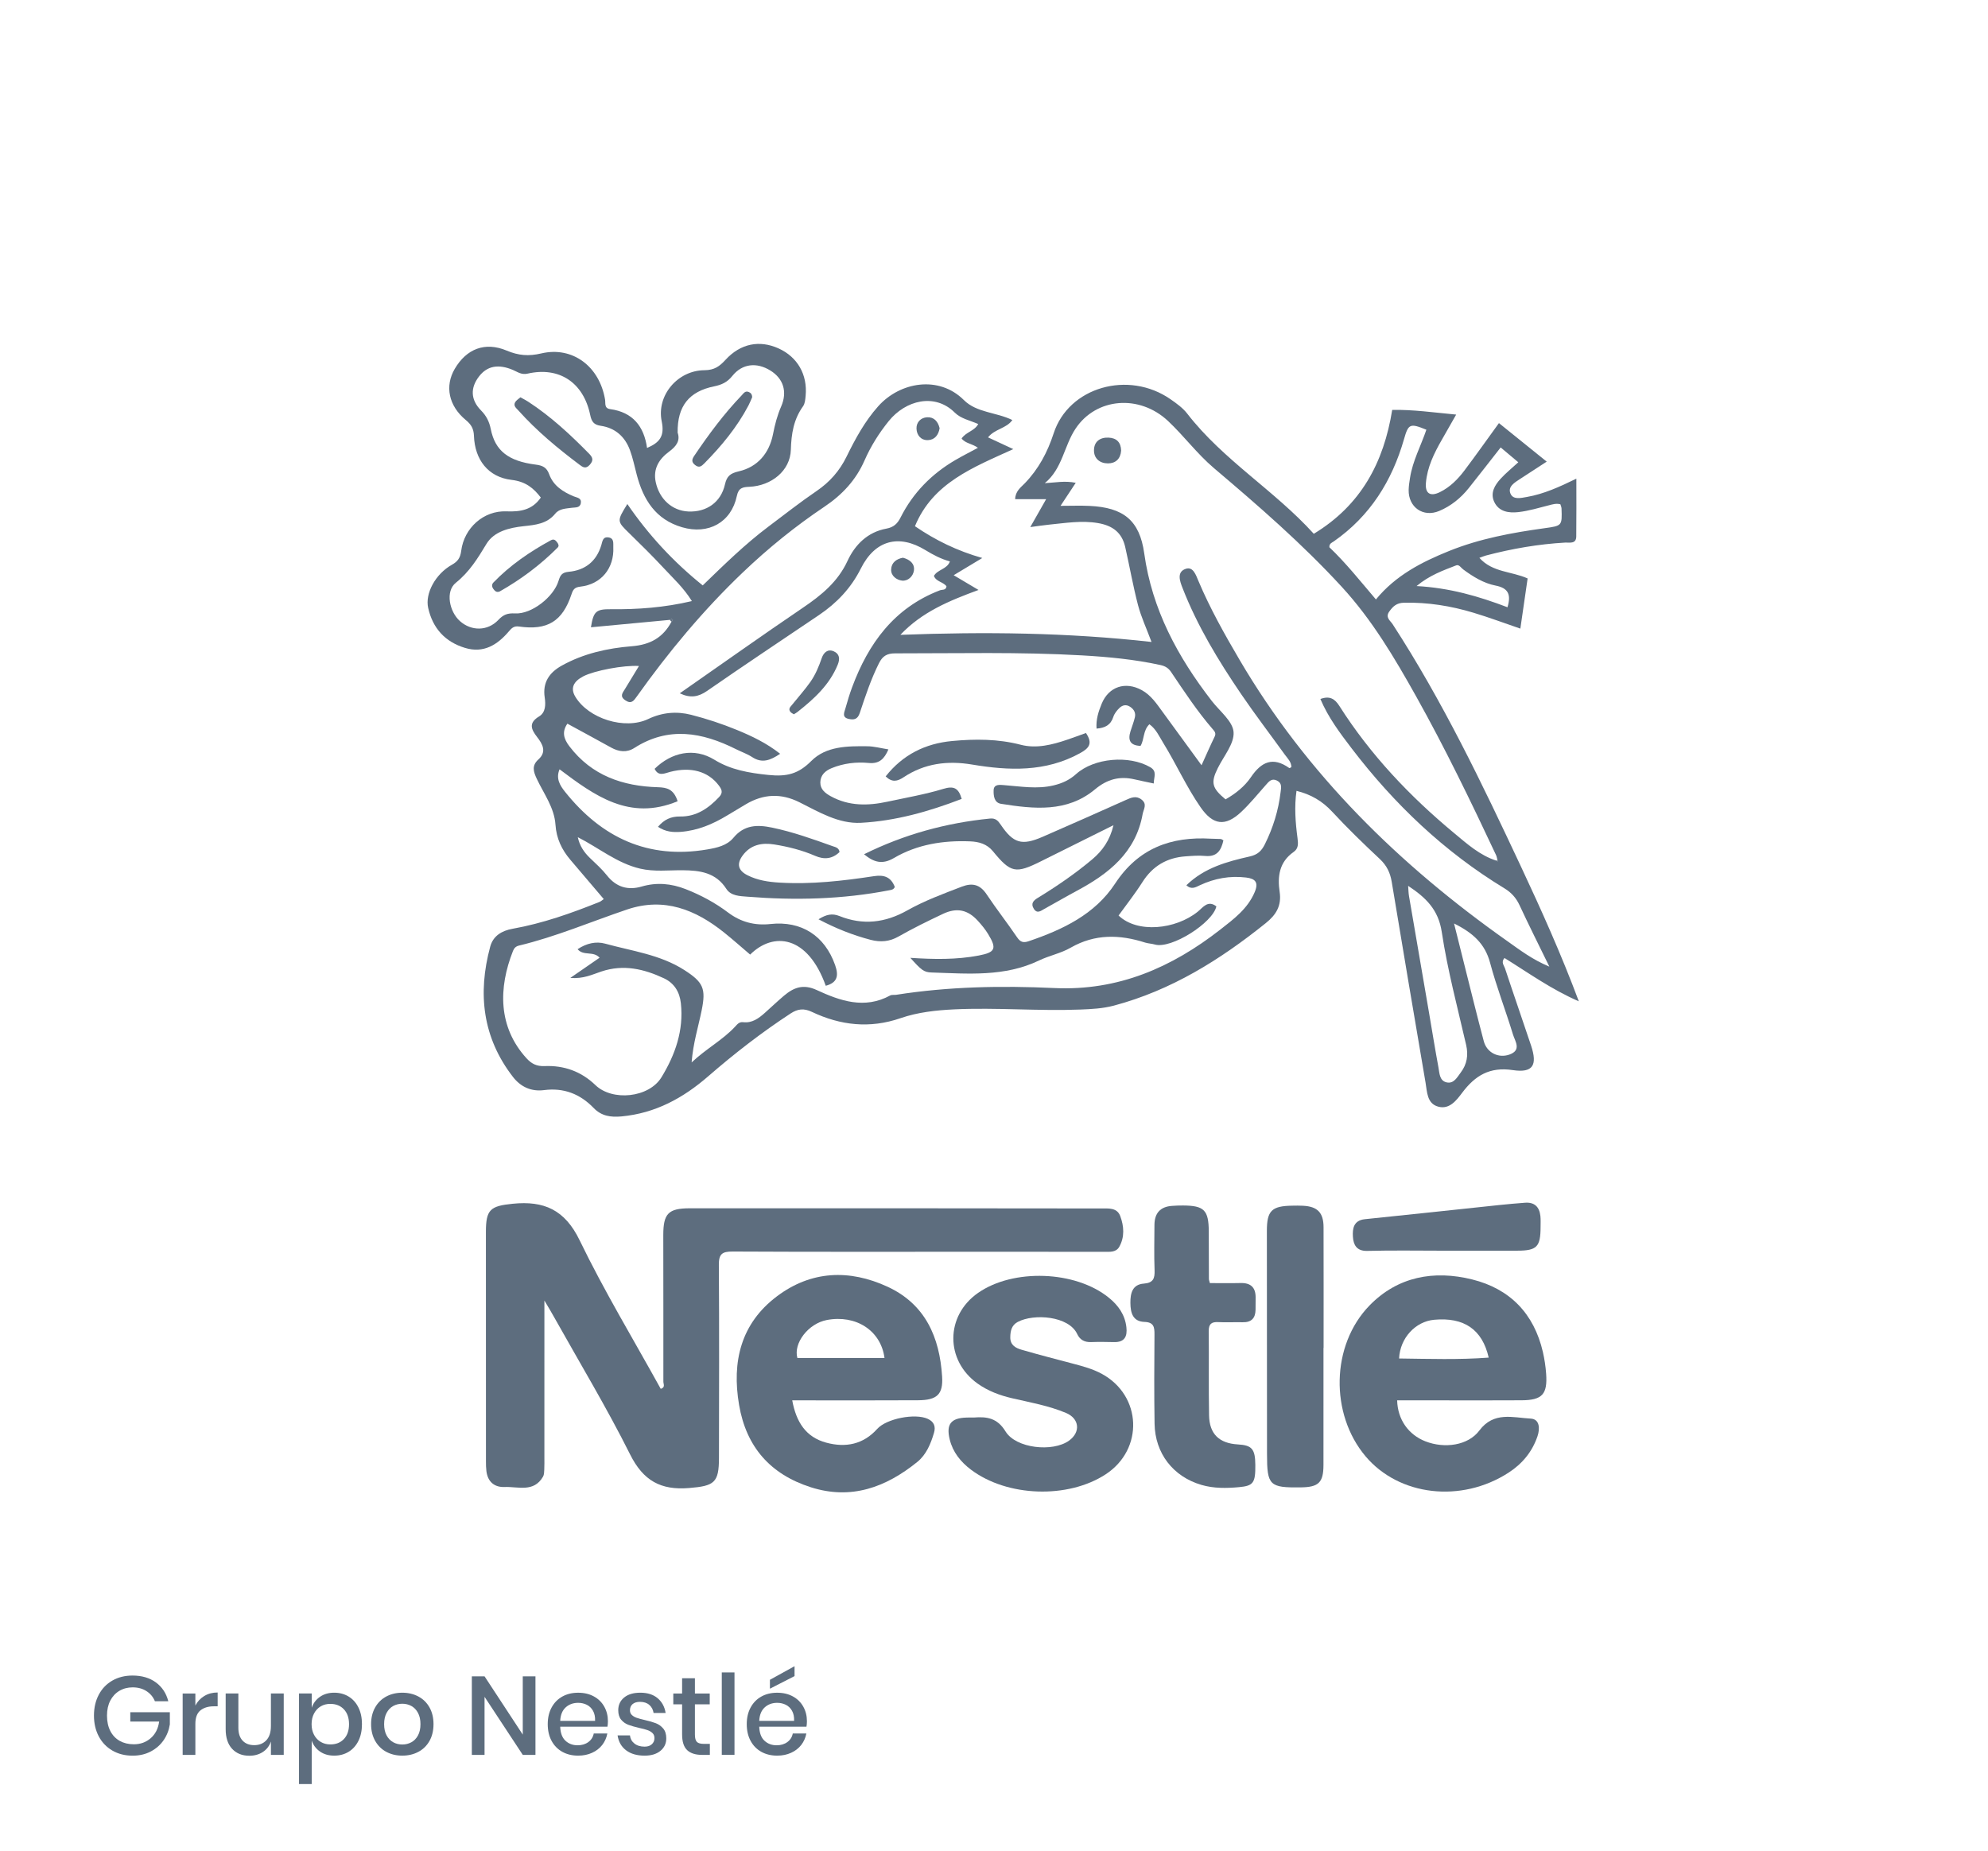 <?xml version="1.0" encoding="utf-8"?>
<!-- Generator: Adobe Illustrator 16.0.0, SVG Export Plug-In . SVG Version: 6.00 Build 0)  -->
<!DOCTYPE svg PUBLIC "-//W3C//DTD SVG 1.1//EN" "http://www.w3.org/Graphics/SVG/1.1/DTD/svg11.dtd">
<svg version="1.1" id="Capa_1" xmlns="http://www.w3.org/2000/svg" xmlns:xlink="http://www.w3.org/1999/xlink" x="0px" y="0px"
	 width="211.492px" height="196.964px" viewBox="0 0 211.492 196.964" enable-background="new 0 0 211.492 196.964"
	 xml:space="preserve">
<g>
	<path fill="#5D6D7E" d="M71.253,65.954c-2.791,0.262-5.581,0.523-8.387,0.787c0.27-1.688,0.539-1.938,2.123-1.922
		c2.855,0.029,5.682-0.172,8.615-0.866c-0.868-1.407-1.984-2.421-2.997-3.511c-1.178-1.268-2.413-2.485-3.651-3.694
		c-1.331-1.299-1.346-1.284-0.217-3.122c2.245,3.28,4.885,6.137,8.02,8.659c2.284-2.208,4.503-4.388,6.993-6.258
		c1.694-1.271,3.36-2.586,5.109-3.776c1.405-0.955,2.456-2.147,3.197-3.661c0.935-1.905,1.943-3.766,3.371-5.365
		c2.308-2.586,6.446-3.318,9.111-0.66c1.36,1.355,3.439,1.283,5.157,2.125c-0.615,0.897-1.875,0.942-2.586,1.845
		c0.855,0.397,1.668,0.776,2.688,1.249c-4.253,1.942-8.562,3.579-10.462,8.204c2.189,1.496,4.488,2.62,7.163,3.381
		c-1.123,0.675-2.035,1.224-3.043,1.832c0.892,0.53,1.677,0.996,2.642,1.569c-3.115,1.148-5.999,2.328-8.315,4.775
		c8.957-0.337,17.747-0.249,26.72,0.757c-0.537-1.445-1.104-2.651-1.436-3.917c-0.533-2.044-0.896-4.132-1.365-6.194
		c-0.35-1.525-1.334-2.271-2.895-2.537c-1.754-0.297-3.449-0.005-5.166,0.162c-0.625,0.062-1.246,0.16-2.035,0.263
		c0.6-1.052,1.098-1.931,1.688-2.971c-1.205,0-2.221,0-3.297,0c0.019-0.85,0.597-1.245,1.015-1.678c1.475-1.525,2.42-3.3,3.08-5.324
		c1.6-4.929,7.959-6.744,12.444-3.62c0.635,0.443,1.299,0.918,1.765,1.521c3.834,4.954,9.286,8.167,13.465,12.787
		c5.022-3.042,7.438-7.573,8.342-13.182c2.209-0.043,4.404,0.273,6.805,0.499c-0.557,0.979-1.039,1.829-1.525,2.678
		c-0.822,1.433-1.551,2.907-1.693,4.581c-0.102,1.141,0.464,1.497,1.496,0.986c1.072-0.531,1.898-1.364,2.604-2.301
		c1.22-1.623,2.394-3.281,3.668-5.039c1.64,1.322,3.302,2.662,5.082,4.1c-1.006,0.654-1.926,1.25-2.844,1.851
		c-0.572,0.375-1.322,0.811-1.011,1.551c0.285,0.676,1.091,0.472,1.748,0.356c1.802-0.314,3.441-1.061,5.26-1.945
		c0,2.144,0.015,4.149-0.01,6.153c-0.01,0.827-0.717,0.622-1.172,0.647c-2.858,0.162-5.662,0.647-8.428,1.374
		c-0.201,0.053-0.396,0.14-0.705,0.25c1.396,1.564,3.414,1.418,5.131,2.191c-0.256,1.749-0.508,3.49-0.774,5.338
		c-1.685-0.575-3.313-1.186-4.978-1.687c-2.41-0.728-4.873-1.125-7.412-1.067c-0.772,0.019-1.158,0.382-1.555,0.938
		c-0.449,0.633,0.109,0.965,0.357,1.345c5.316,8.177,9.51,16.949,13.637,25.752c2.174,4.641,4.281,9.313,6.172,14.375
		c-2.941-1.281-5.365-3.033-7.908-4.611c-0.395,0.445-0.047,0.795,0.055,1.104c0.906,2.745,1.861,5.475,2.775,8.217
		c0.695,2.084,0.205,2.93-1.949,2.607c-2.461-0.369-4.012,0.588-5.383,2.413c-0.605,0.806-1.355,1.798-2.537,1.479
		c-1.215-0.324-1.188-1.567-1.361-2.576c-1.209-7.108-2.42-14.221-3.594-21.334c-0.164-0.99-0.533-1.753-1.276-2.448
		c-1.738-1.626-3.451-3.288-5.068-5.033c-1.043-1.126-2.25-1.835-3.788-2.212c-0.244,1.696-0.111,3.366,0.106,5.016
		c0.082,0.625,0.108,1.124-0.416,1.489c-1.524,1.062-1.729,2.602-1.483,4.242c0.217,1.467-0.359,2.431-1.48,3.329
		c-4.856,3.904-10.051,7.148-16.151,8.773c-1.196,0.317-2.379,0.371-3.586,0.42c-4.459,0.174-8.918-0.231-13.379-0.021
		c-1.957,0.094-3.898,0.304-5.735,0.938c-3.267,1.129-6.391,0.772-9.429-0.668c-0.861-0.408-1.508-0.324-2.259,0.164
		c-3.083,2.016-5.989,4.271-8.765,6.682c-2.681,2.33-5.632,3.938-9.23,4.275c-1.16,0.107-2.142-0.041-2.963-0.896
		c-1.447-1.501-3.191-2.173-5.274-1.904c-1.375,0.179-2.495-0.348-3.307-1.396c-3.242-4.184-3.775-8.877-2.427-13.863
		c0.311-1.15,1.223-1.7,2.387-1.908c3.198-0.572,6.244-1.65,9.248-2.858c0.15-0.06,0.275-0.185,0.446-0.3
		c-1.205-1.419-2.375-2.798-3.55-4.175c-0.919-1.08-1.489-2.269-1.587-3.736c-0.121-1.816-1.239-3.292-1.989-4.884
		c-0.357-0.761-0.56-1.399,0.173-2.06c0.912-0.825,0.44-1.64-0.141-2.39c-0.636-0.821-0.933-1.497,0.223-2.193
		c0.691-0.417,0.702-1.262,0.589-2.01c-0.241-1.6,0.486-2.653,1.822-3.396c2.312-1.284,4.867-1.852,7.435-2.056
		c1.986-0.159,3.322-0.924,4.231-2.608c0.052-0.062,0.159-0.159,0.146-0.18C71.492,65.826,71.369,65.872,71.253,65.954z
		 M159.207,91.576c0.049,0.028,0.1,0.055,0.146,0.083c-0.021-0.063-0.037-0.126-0.056-0.188c-0.047-0.166-0.069-0.343-0.142-0.496
		c-2.68-5.703-5.42-11.377-8.499-16.879c-2.304-4.116-4.691-8.154-7.919-11.665c-4.202-4.573-8.872-8.624-13.592-12.624
		c-1.797-1.524-3.186-3.42-4.887-5.017c-3.041-2.85-7.639-2.486-9.838,0.822c-1.227,1.841-1.396,4.263-3.271,5.796
		c1.146-0.063,2.148-0.276,3.293-0.037c-0.575,0.872-1.098,1.662-1.618,2.45c1.112,0,2.104-0.041,3.094,0.007
		c3.58,0.17,5.317,1.512,5.81,5.049c0.832,5.988,3.571,11.031,7.19,15.707c0.841,1.086,2.231,2.153,2.315,3.305
		c0.091,1.234-1.053,2.566-1.682,3.842c-0.762,1.536-0.629,2.119,0.828,3.32c1.053-0.599,2.031-1.373,2.695-2.355
		c1.123-1.659,2.35-2.209,4.088-0.975c0.031,0.022,0.139-0.061,0.221-0.1c-0.006-0.567-0.408-0.93-0.705-1.339
		c-1.541-2.139-3.146-4.235-4.629-6.415c-2.434-3.576-4.676-7.27-6.252-11.32c-0.27-0.689-0.648-1.692,0.35-2.025
		c0.789-0.264,1.082,0.668,1.345,1.288c1.229,2.914,2.772,5.659,4.368,8.378c7.162,12.206,17.021,21.844,28.492,29.942
		c1.338,0.945,2.65,1.959,4.474,2.718c-1.156-2.371-2.199-4.442-3.175-6.543c-0.364-0.784-0.881-1.348-1.608-1.79
		c-6.403-3.891-11.731-8.97-16.26-14.903c-1.238-1.623-2.479-3.271-3.315-5.24c1.002-0.367,1.538-0.014,2.02,0.741
		c3.305,5.2,7.494,9.616,12.213,13.532C156.076,89.786,157.438,91.015,159.207,91.576z M72.316,73.767
		c4.455-3.104,8.749-6.155,13.106-9.109c1.961-1.329,3.706-2.746,4.741-4.98c0.8-1.732,2.146-3.068,4.13-3.433
		c0.791-0.145,1.187-0.537,1.52-1.198c1.321-2.621,3.303-4.629,5.829-6.104c0.751-0.438,1.53-0.831,2.394-1.298
		c-0.613-0.45-1.331-0.457-1.737-0.99c0.463-0.695,1.374-0.792,1.768-1.54c-0.894-0.392-1.842-0.566-2.492-1.213
		c-2.127-2.116-5.233-1.323-7.031,0.904c-1.039,1.288-1.911,2.68-2.573,4.188c-0.918,2.09-2.373,3.65-4.263,4.918
		c-3.093,2.074-5.982,4.414-8.681,6.99c-4.213,4.021-7.914,8.472-11.284,13.208c-0.329,0.463-0.585,0.834-1.227,0.396
		c-0.629-0.429-0.27-0.796-0.031-1.195c0.484-0.804,0.975-1.603,1.491-2.451c-1.619-0.104-4.734,0.488-5.903,1.089
		c-1.105,0.569-1.396,1.292-0.873,2.171c1.397,2.345,5.273,3.566,7.759,2.382c1.482-0.707,3.02-0.842,4.551-0.453
		c1.665,0.424,3.312,0.968,4.902,1.622c1.568,0.645,3.118,1.38,4.584,2.53c-1.044,0.702-1.919,1.042-2.971,0.356
		c-0.536-0.349-1.16-0.561-1.737-0.851c-3.584-1.795-7.173-2.452-10.813-0.12c-0.798,0.51-1.64,0.409-2.461-0.047
		c-1.542-0.855-3.092-1.692-4.654-2.543c-0.598,0.867-0.4,1.604,0.221,2.417c2.383,3.12,5.672,4.234,9.416,4.346
		c0.94,0.028,1.678,0.194,2.091,1.491c-5.122,2.129-8.833-0.596-12.56-3.398c-0.419,0.982,0.054,1.732,0.582,2.393
		c3.889,4.872,8.822,7.204,15.129,6.133c1.038-0.177,2.097-0.409,2.786-1.241c1.144-1.382,2.537-1.411,4.113-1.082
		c2.203,0.46,4.311,1.21,6.418,1.967c0.3,0.107,0.692,0.159,0.758,0.632c-0.769,0.738-1.629,0.825-2.598,0.404
		c-1.394-0.604-2.86-0.971-4.352-1.211c-1.31-0.212-2.519,0.028-3.36,1.177c-0.66,0.9-0.48,1.598,0.523,2.104
		c1.06,0.535,2.213,0.708,3.385,0.778c3.391,0.205,6.745-0.179,10.082-0.688c1.127-0.171,1.813,0.146,2.198,1.152
		c-0.127,0.283-0.343,0.304-0.558,0.346c-5.007,0.976-10.058,1.095-15.124,0.689c-0.784-0.063-1.75-0.07-2.24-0.834
		c-1.12-1.744-2.814-1.964-4.645-1.979c-1.509-0.014-3.021,0.18-4.527-0.172c-2.446-0.574-4.352-2.186-6.63-3.347
		c0.202,0.932,0.666,1.611,1.296,2.217c0.624,0.598,1.276,1.182,1.809,1.856c0.985,1.247,2.229,1.604,3.691,1.178
		c1.609-0.468,3.146-0.323,4.684,0.278c1.616,0.634,3.132,1.449,4.514,2.491c1.347,1.014,2.83,1.402,4.497,1.22
		c3.313-0.362,5.784,1.254,6.882,4.362c0.405,1.146,0.247,1.873-0.993,2.209c-1.926-5.381-5.571-5.77-8.044-3.319
		c-0.912-0.776-1.811-1.578-2.749-2.331c-3.052-2.451-6.399-3.797-10.335-2.469c-3.835,1.294-7.567,2.896-11.517,3.844
		c-0.34,0.082-0.514,0.28-0.631,0.575c-1.546,3.914-1.605,8.073,1.443,11.417c0.537,0.589,1.085,0.859,1.909,0.827
		c2.07-0.089,3.905,0.562,5.42,2.024c1.8,1.737,5.685,1.358,7.025-0.832c1.459-2.391,2.382-4.986,2.064-7.884
		c-0.134-1.225-0.724-2.147-1.812-2.655c-2.118-0.99-4.292-1.502-6.643-0.717c-0.954,0.316-1.924,0.805-3.303,0.68
		c1.222-0.844,2.179-1.504,3.112-2.147c-0.674-0.748-1.69-0.149-2.341-0.905c0.966-0.642,1.97-0.854,2.93-0.592
		c2.852,0.79,5.85,1.158,8.421,2.807c2.032,1.301,2.318,1.98,1.85,4.287c-0.356,1.756-0.91,3.479-1.07,5.545
		c1.579-1.486,3.315-2.39,4.635-3.815c0.236-0.257,0.43-0.515,0.856-0.466c0.945,0.111,1.643-0.407,2.3-0.992
		c0.678-0.605,1.336-1.232,2.03-1.821c1.035-0.875,2.045-1.276,3.489-0.608c2.482,1.148,5.083,2.07,7.814,0.578
		c0.173-0.096,0.426-0.037,0.64-0.072c5.584-0.877,11.217-0.979,16.838-0.717c6.778,0.315,12.479-2.188,17.653-6.23
		c1.414-1.106,2.896-2.199,3.646-3.973c0.442-1.043,0.072-1.437-0.914-1.557c-1.719-0.207-3.355,0.09-4.916,0.822
		c-0.461,0.216-0.896,0.499-1.438,0.003c1.912-1.864,4.324-2.519,6.746-3.066c0.838-0.188,1.246-0.583,1.601-1.288
		c0.877-1.76,1.446-3.601,1.678-5.551c0.057-0.472,0.182-0.965-0.393-1.238c-0.576-0.276-0.863,0.119-1.189,0.485
		c-0.861,0.969-1.68,1.988-2.623,2.87c-1.682,1.569-2.982,1.391-4.293-0.491c-1.51-2.17-2.586-4.593-3.969-6.838
		c-0.437-0.707-0.779-1.508-1.49-2.015c-0.691,0.67-0.523,1.604-0.941,2.302c-1.131-0.041-1.359-0.624-1.072-1.55
		c0.152-0.495,0.35-0.979,0.467-1.481c0.107-0.46-0.069-0.83-0.477-1.111c-0.439-0.304-0.842-0.204-1.168,0.112
		c-0.271,0.262-0.533,0.594-0.646,0.945c-0.278,0.87-0.891,1.182-1.784,1.244c-0.074-0.956,0.204-1.817,0.545-2.644
		c0.754-1.826,2.521-2.405,4.269-1.446c0.985,0.542,1.582,1.452,2.219,2.324c1.34,1.835,2.68,3.67,4.135,5.666
		c0.508-1.114,0.93-2.089,1.395-3.045c0.18-0.364-0.01-0.568-0.209-0.797c-1.645-1.901-3.023-3.996-4.424-6.077
		c-0.287-0.425-0.631-0.633-1.141-0.744c-2.754-0.601-5.545-0.866-8.352-1.026c-6.621-0.38-13.248-0.208-19.872-0.214
		c-0.877-0.001-1.334,0.3-1.705,1.034c-0.858,1.706-1.452,3.511-2.051,5.311c-0.228,0.688-0.624,0.75-1.176,0.63
		c-0.752-0.165-0.47-0.696-0.347-1.129c0.212-0.748,0.433-1.495,0.703-2.223c1.738-4.683,4.478-8.464,9.341-10.33
		c0.244-0.094,0.656,0.022,0.706-0.429c-0.353-0.478-1.109-0.486-1.337-1.106c0.395-0.694,1.397-0.701,1.7-1.539
		c-0.967-0.268-1.793-0.71-2.602-1.204c-2.839-1.732-5.361-1.063-6.872,1.956c-1.043,2.086-2.556,3.671-4.451,4.952
		c-3.974,2.684-7.967,5.339-11.906,8.072C74.303,74.146,73.465,74.31,72.316,73.767z M159.648,47.607
		c-1.162,1.484-2.269,2.915-3.396,4.326c-0.851,1.064-1.896,1.91-3.147,2.434c-1.705,0.712-3.279-0.398-3.246-2.241
		c0.01-0.428,0.078-0.858,0.145-1.282c0.279-1.808,1.162-3.418,1.74-5.123c-1.746-0.71-1.91-0.633-2.377,0.997
		c-1.279,4.459-3.613,8.192-7.471,10.884c-0.193,0.135-0.494,0.217-0.471,0.623c1.758,1.674,3.303,3.62,4.952,5.555
		c2.119-2.58,4.882-3.983,7.781-5.155c3.26-1.317,6.692-1.946,10.155-2.425c1.871-0.259,1.875-0.255,1.808-2.111
		c-0.009-0.157-0.088-0.312-0.123-0.439c-0.461-0.111-0.824,0.012-1.205,0.108c-1.084,0.275-2.168,0.607-3.271,0.73
		c-0.992,0.109-2.06-0.023-2.56-1.091c-0.444-0.954,0.056-1.778,0.683-2.463c0.565-0.616,1.225-1.147,1.879-1.75
		C160.873,48.634,160.281,48.14,159.648,47.607z M149.805,94.252c0.032,0.413,0.032,0.754,0.09,1.086
		c0.711,4.167,1.432,8.333,2.146,12.501c0.328,1.912,0.635,3.828,0.989,5.738c0.113,0.609,0.101,1.418,0.877,1.586
		c0.765,0.166,1.117-0.556,1.496-1.054c0.658-0.87,0.824-1.838,0.57-2.937c-0.918-3.991-1.981-7.967-2.592-12.008
		C153.02,96.755,151.656,95.479,149.805,94.252z M154.688,98.256c0.418,1.673,0.77,3.085,1.125,4.5
		c0.674,2.679,1.33,5.359,2.039,8.027c0.321,1.211,1.549,1.832,2.715,1.424c1.344-0.471,0.604-1.428,0.389-2.146
		c-0.779-2.558-1.75-5.06-2.438-7.638C157.98,100.427,156.721,99.264,154.688,98.256z M160.373,64.61
		c0.404-1.358,0.088-2.042-1.266-2.306c-1.269-0.247-2.396-0.943-3.445-1.718c-0.234-0.173-0.438-0.553-0.75-0.431
		c-1.398,0.545-2.828,1.047-4.211,2.199C154.219,62.546,157.296,63.435,160.373,64.61z"/>
	<path fill="#5D6D7E" d="M57.915,138.371c0,5.803,0,11.241-0.001,16.685c0,0.432,0.009,0.864-0.012,1.298
		c-0.014,0.255-0.011,0.548-0.132,0.758c-0.988,1.711-2.661,1.043-4.095,1.1c-1.086,0.043-1.79-0.562-1.93-1.689
		c-0.043-0.344-0.048-0.689-0.048-1.035c-0.004-8.141-0.006-16.283-0.005-24.423c0.001-2.386,0.478-2.75,2.85-2.989
		c3.327-0.338,5.549,0.635,7.126,3.895c2.61,5.396,5.724,10.546,8.625,15.799c0.512-0.157,0.278-0.521,0.279-0.764
		c0.008-5.194-0.008-10.393-0.009-15.59c0-2.289,0.528-2.855,2.819-2.858c14.592-0.009,29.186,0.002,43.78,0.019
		c0.76,0,1.674-0.105,2.014,0.811c0.4,1.076,0.484,2.219-0.104,3.269c-0.35,0.617-1.032,0.531-1.639,0.531
		c-4.592-0.002-9.182-0.004-13.771-0.004c-8.575,0-17.148,0.021-25.722-0.024c-1.125-0.006-1.475,0.266-1.466,1.432
		c0.05,6.84,0.021,13.683,0.013,20.521c-0.003,2.663-0.497,2.987-3.187,3.21c-3.004,0.247-4.867-0.776-6.265-3.573
		c-2.49-4.98-5.373-9.764-8.096-14.627C58.667,139.626,58.376,139.153,57.915,138.371z"/>
	<path fill="#5D6D7E" d="M148.635,148.994c0.049,2.031,1.198,3.659,3.014,4.363c2.035,0.791,4.535,0.445,5.729-1.152
		c1.537-2.055,3.58-1.369,5.465-1.27c0.955,0.05,1,1.062,0.721,1.879c-0.562,1.654-1.615,2.93-3.086,3.88
		c-5.02,3.243-11.635,2.485-15.207-1.75c-3.791-4.497-3.688-11.823,0.431-16.052c3.002-3.08,6.853-3.77,10.909-2.764
		c4.021,0.996,6.58,3.631,7.527,7.719c0.174,0.756,0.289,1.531,0.346,2.306c0.16,2.197-0.416,2.82-2.614,2.834
		c-2.813,0.019-5.628,0.007-8.44,0.007C151.826,148.994,150.23,148.994,148.635,148.994z M148.841,144.539
		c3.231,0.041,6.369,0.146,9.533-0.093c-0.683-3.008-2.638-4.317-5.802-4.026C150.587,140.602,148.945,142.348,148.841,144.539z"/>
	<path fill="#5D6D7E" d="M84.281,148.994c0.426,2.318,1.453,3.916,3.617,4.5c2.06,0.557,3.937,0.194,5.429-1.467
		c0.982-1.091,4.024-1.689,5.378-1.064c0.663,0.306,0.858,0.812,0.658,1.486c-0.348,1.178-0.826,2.332-1.785,3.104
		c-3.327,2.689-7.021,4.058-11.312,2.689c-4.296-1.371-6.872-4.273-7.638-8.754c-0.789-4.609,0.186-8.679,4.034-11.57
		c3.629-2.729,7.698-2.892,11.764-1.012c4.013,1.855,5.537,5.371,5.8,9.549c0.122,1.906-0.538,2.518-2.562,2.529
		c-3.937,0.025-7.875,0.008-11.813,0.01C85.38,148.994,84.907,148.994,84.281,148.994z M94.097,144.485
		c-0.381-2.919-3.039-4.628-6.139-4.039c-1.964,0.373-3.571,2.466-3.131,4.039C87.919,144.485,91.002,144.485,94.097,144.485z"/>
	<path fill="#5D6D7E" d="M57.533,52.939c-0.761-0.995-1.607-1.707-3.115-1.881c-2.48-0.291-3.908-2.147-3.997-4.679
		c-0.028-0.788-0.305-1.224-0.877-1.698c-1.823-1.511-2.238-3.604-1.168-5.433c1.247-2.131,3.22-2.917,5.53-1.945
		c1.255,0.527,2.332,0.617,3.677,0.3c3.338-0.785,6.204,1.397,6.787,4.918c0.064,0.389-0.107,0.92,0.544,1.008
		c2.396,0.326,3.599,1.824,3.922,4.133c1.326-0.572,1.89-1.231,1.56-2.83c-0.571-2.772,1.71-5.426,4.54-5.442
		c1.065-0.006,1.616-0.416,2.249-1.107c1.589-1.734,3.613-2.131,5.643-1.213c2.009,0.908,3.091,2.784,2.879,5.038
		c-0.036,0.38-0.066,0.827-0.274,1.116c-1.004,1.4-1.247,2.917-1.299,4.637c-0.067,2.226-2.064,3.825-4.409,3.932
		c-0.714,0.033-1.154,0.105-1.337,0.979c-0.592,2.811-3.023,4.144-5.823,3.327c-2.821-0.825-4.13-2.935-4.825-5.589
		c-0.229-0.874-0.412-1.767-0.722-2.612c-0.53-1.444-1.575-2.373-3.118-2.596c-0.742-0.106-0.97-0.466-1.113-1.156
		c-0.716-3.448-3.289-5.159-6.656-4.394c-0.668,0.151-1.066-0.181-1.56-0.39c-1.555-0.656-2.741-0.437-3.608,0.687
		c-0.938,1.213-0.904,2.484,0.204,3.611c0.571,0.58,0.881,1.186,1.045,1.999c0.465,2.311,1.881,3.407,4.784,3.775
		c0.728,0.093,1.165,0.295,1.429,1.027c0.443,1.22,1.47,1.877,2.623,2.353c0.344,0.142,0.831,0.162,0.744,0.711
		c-0.084,0.532-0.58,0.449-0.936,0.499c-0.645,0.091-1.343,0.083-1.786,0.628c-0.883,1.086-2.103,1.197-3.358,1.332
		c-1.535,0.166-3.155,0.553-3.963,1.889c-0.929,1.539-1.8,2.965-3.259,4.135c-1.128,0.906-0.69,3.068,0.441,4.076
		c1.204,1.075,2.944,1.082,4.083-0.124c0.543-0.573,0.981-0.737,1.796-0.694c1.751,0.091,4.088-1.753,4.605-3.45
		c0.181-0.594,0.354-0.911,1.08-0.978c1.748-0.158,2.959-1.108,3.476-2.838c0.121-0.406,0.155-0.917,0.769-0.821
		c0.618,0.097,0.488,0.651,0.506,1.042c0.105,2.238-1.285,3.951-3.519,4.198c-0.627,0.069-0.772,0.343-0.929,0.813
		c-0.955,2.871-2.549,3.863-5.591,3.427c-0.544-0.078-0.785,0.182-1.072,0.518c-1.229,1.441-2.686,2.356-4.663,1.758
		c-2.124-0.643-3.435-2.088-3.921-4.255c-0.345-1.535,0.767-3.605,2.527-4.593c0.627-0.353,0.893-0.74,0.987-1.48
		c0.308-2.425,2.376-4.301,4.81-4.2C55.398,54.47,56.641,54.239,57.533,52.939z M72.091,46.033c0.29,0.85-0.123,1.44-0.918,2.026
		c-1.041,0.768-1.72,1.804-1.413,3.24c0.387,1.802,1.739,3.045,3.469,3.122c1.941,0.087,3.465-0.981,3.893-2.875
		c0.197-0.871,0.55-1.184,1.463-1.394c2.025-0.467,3.252-1.937,3.649-3.95c0.201-1.023,0.45-1.993,0.868-2.95
		c0.689-1.581,0.225-2.98-1.143-3.827c-1.459-0.902-2.996-0.746-4.057,0.58c-0.533,0.667-1.14,0.941-1.92,1.099
		C73.302,41.647,72.049,43.215,72.091,46.033z"/>
	<path fill="#5D6D7E" d="M103.618,150.82c1.358-0.107,2.478,0.04,3.354,1.479c1.104,1.813,5.03,2.229,6.758,0.979
		c1.248-0.902,1.113-2.345-0.328-2.947c-1.838-0.771-3.803-1.115-5.732-1.562c-1.318-0.307-2.56-0.771-3.664-1.557
		c-3.465-2.469-3.443-7.215,0.039-9.647c3.744-2.614,10.359-2.379,13.912,0.502c1.01,0.815,1.723,1.813,1.873,3.144
		c0.113,0.982-0.188,1.61-1.309,1.586c-0.82-0.021-1.646-0.031-2.465-0.002c-0.688,0.023-1.175-0.25-1.459-0.86
		c-0.9-1.923-4.605-2.195-6.32-1.288c-0.664,0.352-0.793,0.963-0.799,1.652c-0.004,0.832,0.59,1.134,1.211,1.312
		c1.82,0.53,3.658,1.001,5.492,1.487c1.041,0.274,2.082,0.558,3.032,1.073c4.267,2.318,4.486,8.021,0.423,10.686
		c-4.021,2.635-10.48,2.415-14.333-0.482c-1.102-0.83-1.94-1.867-2.27-3.226c-0.393-1.616,0.133-2.272,1.779-2.323
		C103.072,150.813,103.333,150.82,103.618,150.82z"/>
	<path fill="#5D6D7E" d="M128.712,136.517c1.113,0,2.188,0.021,3.265-0.006c1.084-0.027,1.61,0.47,1.602,1.55
		c-0.006,0.435,0.002,0.864-0.008,1.299c-0.016,0.897-0.451,1.349-1.377,1.323c-0.865-0.021-1.732,0.031-2.598-0.014
		c-0.72-0.037-1.011,0.207-1.005,0.955c0.031,2.986-0.019,5.978,0.035,8.965c0.035,1.986,1.078,2.979,3.067,3.093
		c1.496,0.086,1.838,0.487,1.854,2.173c0.021,1.932-0.215,2.234-1.737,2.374c-1.349,0.123-2.688,0.142-3.994-0.239
		c-3.014-0.878-4.938-3.354-4.988-6.516c-0.051-3.16-0.035-6.323-0.01-9.484c0.008-0.795-0.072-1.309-1.07-1.343
		c-1.23-0.044-1.48-0.952-1.492-2.009c-0.01-1.053,0.213-1.977,1.434-2.067c1.008-0.077,1.172-0.56,1.138-1.437
		c-0.062-1.6-0.019-3.204-0.013-4.807c0.006-1.24,0.613-1.938,1.869-2.025c0.387-0.028,0.777-0.045,1.168-0.041
		c2.248,0.012,2.728,0.488,2.742,2.75c0.012,1.689,0.008,3.378,0.014,5.066C128.605,136.16,128.643,136.242,128.712,136.517z"/>
	<path fill="#5D6D7E" d="M140.798,143.412c0,4.149,0.005,8.301-0.002,12.453c-0.004,1.868-0.506,2.361-2.394,2.387
		c-3.362,0.047-3.61-0.203-3.612-3.551c-0.002-7.912-0.013-15.824-0.015-23.738c0-2.144,0.509-2.646,2.681-2.682
		c0.39-0.007,0.778-0.014,1.168,0.008c1.537,0.08,2.176,0.731,2.181,2.281c0.012,4.28,0.004,8.561,0.004,12.842
		C140.805,143.412,140.803,143.412,140.798,143.412z"/>
	<path fill="#5D6D7E" d="M153.63,133.071c-2.728,0-5.454-0.05-8.18,0.022c-1.147,0.027-1.468-0.666-1.521-1.506
		c-0.055-0.858,0.062-1.744,1.277-1.869c4.771-0.484,9.539-1.006,14.311-1.508c0.902-0.096,1.81-0.172,2.713-0.242
		c1.015-0.08,1.537,0.439,1.644,1.41c0.041,0.386,0.019,0.777,0.019,1.168c-0.002,2.117-0.396,2.521-2.474,2.522
		C158.822,133.074,156.227,133.071,153.63,133.071z"/>
	<path fill="#5D6D7E" d="M55.362,42.271c0.292,0.163,0.563,0.295,0.813,0.458c2.404,1.562,4.487,3.498,6.488,5.534
		c0.403,0.411,0.504,0.713,0.077,1.192c-0.43,0.481-0.753,0.244-1.104-0.021c-2.314-1.743-4.54-3.585-6.478-5.751
		c-0.218-0.245-0.573-0.486-0.358-0.88C54.916,42.592,55.162,42.454,55.362,42.271z"/>
	<path fill="#5D6D7E" d="M53.036,62.968c-0.255,0.051-0.4-0.11-0.533-0.282c-0.177-0.23-0.218-0.496-0.013-0.708
		c1.784-1.848,3.875-3.278,6.122-4.499c0.298-0.162,0.476-0.018,0.649,0.208c0.143,0.187,0.244,0.393,0.062,0.576
		c-1.838,1.842-3.901,3.388-6.165,4.668C53.122,62.95,53.077,62.957,53.036,62.968z"/>
	<path fill="#5D6D7E" d="M159.298,91.471c0.019,0.062,0.037,0.125,0.056,0.188c-0.049-0.028-0.099-0.055-0.146-0.083
		C159.238,91.542,159.27,91.507,159.298,91.471z"/>
	<path fill="#5D6D7E" d="M71.253,65.954c0.116-0.083,0.238-0.128,0.329,0.018c0.013,0.021-0.094,0.118-0.146,0.18
		C71.375,66.085,71.315,66.02,71.253,65.954z"/>
	<path fill="#5D6D7E" d="M87.076,97.809c0.833-0.518,1.453-0.656,2.232-0.344c2.483,0.995,4.854,0.728,7.205-0.597
		c1.834-1.034,3.83-1.77,5.802-2.528c1.147-0.441,1.956-0.226,2.652,0.823c1.029,1.547,2.182,3.012,3.225,4.549
		c0.352,0.521,0.654,0.631,1.25,0.429c3.613-1.233,7.031-2.84,9.19-6.132c2.466-3.757,5.938-5.027,10.201-4.774
		c0.347,0.02,0.692,0.012,1.037,0.032c0.073,0.003,0.144,0.07,0.282,0.144c-0.233,1.044-0.661,1.785-1.95,1.659
		c-0.685-0.066-1.386-0.005-2.072,0.043c-1.985,0.139-3.506,1.029-4.59,2.736c-0.78,1.232-1.692,2.381-2.541,3.559
		c1.994,1.919,6.073,1.494,8.433-0.415c0.551-0.445,1.069-1.259,1.971-0.556c-0.379,1.751-4.805,4.57-6.557,4.055
		c-0.33-0.097-0.688-0.1-1.017-0.203c-2.718-0.871-5.345-0.938-7.931,0.545c-1.03,0.597-2.265,0.834-3.348,1.354
		c-3.678,1.769-7.58,1.407-11.458,1.282c-0.816-0.026-1.088-0.268-2.245-1.557c2.502,0.162,4.899,0.207,7.271-0.246
		c1.766-0.338,1.952-0.726,1.009-2.277c-0.311-0.513-0.702-0.986-1.108-1.429c-1.047-1.146-2.206-1.436-3.705-0.725
		c-1.599,0.757-3.184,1.531-4.72,2.406c-0.958,0.548-1.922,0.632-2.99,0.35C90.732,99.498,88.949,98.797,87.076,97.809z"/>
	<path fill="#5D6D7E" d="M102.309,85.001c-3.502,1.35-7.042,2.347-10.714,2.543c-2.376,0.127-4.479-1.151-6.561-2.192
		c-1.948-0.973-3.821-0.881-5.672,0.211c-0.67,0.396-1.336,0.795-2,1.198c-1.53,0.927-3.145,1.612-4.954,1.747
		c-0.821,0.061-1.614-0.004-2.41-0.539c0.656-0.77,1.37-1.11,2.362-1.096c1.712,0.026,3.018-0.87,4.151-2.082
		c0.438-0.468,0.268-0.813-0.054-1.236c-1.129-1.485-2.944-1.997-5.148-1.434c-0.596,0.151-1.258,0.534-1.668-0.322
		c1.789-1.751,4.195-2.297,6.362-0.964c1.742,1.073,3.656,1.401,5.736,1.616c1.978,0.205,3.193-0.106,4.575-1.49
		c1.578-1.579,3.842-1.585,5.974-1.561c0.709,0.008,1.418,0.206,2.225,0.333c-0.433,1.012-0.971,1.55-2.08,1.445
		c-1.343-0.129-2.682,0.029-3.947,0.545c-0.676,0.275-1.207,0.736-1.216,1.523c-0.007,0.733,0.508,1.14,1.105,1.469
		c1.936,1.068,3.975,1.028,6.05,0.579c1.982-0.429,3.993-0.769,5.926-1.36C101.459,83.597,101.974,83.829,102.309,85.001z"/>
	<path fill="#5D6D7E" d="M118.458,87.798c-2.737,1.362-5.231,2.602-7.728,3.847c-2.686,1.34-3.205,1.236-5.104-1.081
		c-0.63-0.767-1.48-1.007-2.416-1.045c-2.857-0.117-5.628,0.317-8.11,1.772c-1.246,0.731-2.152,0.448-3.181-0.402
		c4.273-2.115,8.729-3.334,13.406-3.798c0.586-0.057,0.845,0.223,1.13,0.646c1.35,1.995,2.24,2.262,4.465,1.297
		c2.963-1.288,5.914-2.603,8.863-3.922c0.57-0.256,1.104-0.493,1.682-0.022c0.604,0.491,0.186,1.008,0.092,1.536
		c-0.734,4.079-3.594,6.325-6.973,8.138c-1.176,0.631-2.328,1.305-3.496,1.948c-0.361,0.199-0.752,0.542-1.107-0.02
		c-0.352-0.557-0.039-0.878,0.41-1.153c2.029-1.24,3.988-2.578,5.812-4.112C117.271,90.522,118.064,89.438,118.458,87.798z"/>
	<path fill="#5D6D7E" d="M115.529,77.989c0.768,1.142,0.303,1.633-0.643,2.154c-3.668,2.019-7.556,1.858-11.465,1.204
		c-2.634-0.441-5.065-0.128-7.297,1.354c-0.651,0.432-1.221,0.572-1.903-0.095c1.818-2.307,4.208-3.496,7.059-3.763
		c2.451-0.23,4.884-0.234,7.321,0.4c1.653,0.43,3.342,0.002,4.953-0.548C114.199,78.477,114.835,78.239,115.529,77.989z"/>
	<path fill="#5D6D7E" d="M122.738,83.361c-0.795-0.171-1.422-0.296-2.045-0.44c-1.582-0.369-2.906-0.017-4.193,1.057
		c-2.986,2.492-6.51,2.097-10.002,1.547c-0.75-0.118-0.809-0.881-0.792-1.447c0.019-0.68,0.688-0.574,1.112-0.542
		c1.76,0.132,3.5,0.451,5.277,0.025c0.911-0.218,1.684-0.573,2.377-1.197c1.924-1.729,5.651-2.043,7.897-0.735
		C123.117,82.062,122.759,82.641,122.738,83.361z"/>
	<path fill="#5D6D7E" d="M84.454,75.999c-0.111-0.076-0.272-0.138-0.367-0.256c-0.262-0.326,0.009-0.546,0.193-0.774
		c0.647-0.802,1.337-1.574,1.931-2.413c0.543-0.771,0.903-1.647,1.212-2.544c0.203-0.587,0.64-0.998,1.284-0.71
		c0.601,0.268,0.673,0.787,0.417,1.413c-0.877,2.156-2.523,3.645-4.287,5.038C84.738,75.833,84.622,75.893,84.454,75.999z"/>
	<path fill="#5D6D7E" d="M99.961,45.561c-0.117,0.703-0.506,1.235-1.231,1.267c-0.751,0.031-1.207-0.52-1.229-1.228
		c-0.022-0.675,0.454-1.162,1.12-1.203C99.353,44.353,99.787,44.835,99.961,45.561z"/>
	<path fill="#5D6D7E" d="M96.059,59.34c0.729,0.193,1.262,0.618,1.169,1.354c-0.079,0.631-0.646,1.153-1.266,1.082
		c-0.557-0.065-1.195-0.486-1.158-1.202C94.84,59.844,95.377,59.465,96.059,59.34z"/>
	<path fill="#5D6D7E" d="M119.271,47.943c-0.062,0.874-0.582,1.358-1.396,1.36c-0.871,0.002-1.51-0.521-1.492-1.418
		c0.016-0.901,0.637-1.362,1.549-1.323C118.796,46.6,119.248,47.071,119.271,47.943z"/>
	<path fill="#5D6D7E" d="M80.019,42.267c-0.11,0.249-0.234,0.57-0.393,0.873c-1.22,2.319-2.87,4.311-4.701,6.168
		c-0.308,0.312-0.556,0.5-0.978,0.17c-0.417-0.326-0.337-0.616-0.083-0.991c1.527-2.261,3.147-4.45,5.039-6.423
		c0.198-0.208,0.375-0.516,0.75-0.358C79.861,41.793,80.011,41.94,80.019,42.267z"/>
</g>
<g>
	<path fill="#5D6D7E" d="M16.588,179.007c0.664,0.49,1.103,1.158,1.316,2.004h-1.423c-0.182-0.449-0.48-0.811-0.895-1.078
		c-0.415-0.27-0.907-0.402-1.476-0.402c-0.522,0-0.99,0.122-1.405,0.367s-0.739,0.594-0.972,1.043c-0.233,0.45-0.35,0.98-0.35,1.59
		c0,0.639,0.119,1.188,0.356,1.646c0.237,0.459,0.571,0.809,1.001,1.05c0.431,0.239,0.931,0.36,1.5,0.36
		c0.695,0,1.292-0.215,1.79-0.646c0.498-0.431,0.798-1.021,0.901-1.772h-3.07v-0.994h4.208v1.291
		c-0.095,0.617-0.314,1.177-0.658,1.679c-0.344,0.502-0.798,0.901-1.363,1.203c-0.565,0.3-1.211,0.45-1.938,0.45
		c-0.814,0-1.534-0.182-2.158-0.545c-0.625-0.364-1.106-0.869-1.446-1.512c-0.34-0.646-0.51-1.382-0.51-2.211
		c0-0.83,0.17-1.568,0.51-2.212c0.34-0.646,0.82-1.146,1.44-1.506c0.62-0.358,1.337-0.539,2.151-0.539
		C15.094,178.274,15.924,178.519,16.588,179.007z"/>
	<path fill="#5D6D7E" d="M21.732,180.449c0.411-0.248,0.885-0.373,1.423-0.373v1.471h-0.403c-0.593,0-1.069,0.145-1.428,0.433
		c-0.36,0.289-0.54,0.765-0.54,1.429v3.309h-1.352v-6.532h1.352v1.28C21.005,181.037,21.322,180.699,21.732,180.449z"/>
	<path fill="#5D6D7E" d="M30.185,180.182v6.532h-1.363v-1.424c-0.166,0.482-0.455,0.855-0.866,1.121s-0.889,0.396-1.434,0.396
		c-0.759,0-1.368-0.245-1.826-0.734c-0.458-0.49-0.688-1.189-0.688-2.099v-3.794h1.351v3.65c0,0.594,0.15,1.049,0.451,1.369
		c0.301,0.32,0.711,0.48,1.233,0.48c0.538,0,0.968-0.174,1.292-0.521c0.324-0.348,0.486-0.854,0.486-1.518v-3.462h1.364V180.182z"/>
	<path fill="#5D6D7E" d="M37.079,180.501c0.446,0.27,0.796,0.656,1.049,1.162s0.379,1.1,0.379,1.778c0,0.688-0.126,1.284-0.379,1.79
		s-0.603,0.893-1.049,1.161c-0.446,0.269-0.954,0.403-1.523,0.403c-0.593,0-1.099-0.146-1.517-0.438
		c-0.419-0.292-0.711-0.681-0.877-1.162v4.624H31.81v-9.639h1.352v1.518c0.166-0.482,0.458-0.869,0.877-1.162
		c0.418-0.291,0.924-0.438,1.517-0.438C36.125,180.099,36.632,180.234,37.079,180.501z M34.121,181.55
		c-0.301,0.179-0.538,0.432-0.711,0.76c-0.173,0.328-0.261,0.706-0.261,1.133c0,0.436,0.087,0.812,0.261,1.139
		c0.174,0.324,0.411,0.574,0.711,0.752c0.3,0.178,0.64,0.268,1.02,0.268c0.6,0,1.083-0.191,1.446-0.575
		c0.363-0.383,0.545-0.911,0.545-1.582c0-0.663-0.182-1.188-0.545-1.577c-0.364-0.387-0.846-0.58-1.446-0.58
		C34.761,181.285,34.421,181.375,34.121,181.55z"/>
	<path fill="#5D6D7E" d="M44.506,180.501c0.505,0.27,0.901,0.656,1.186,1.162c0.284,0.506,0.427,1.1,0.427,1.778
		c0,0.688-0.143,1.284-0.427,1.79c-0.285,0.506-0.68,0.893-1.186,1.161c-0.506,0.269-1.075,0.403-1.707,0.403
		c-0.633,0-1.2-0.135-1.702-0.403s-0.897-0.658-1.185-1.167c-0.289-0.51-0.433-1.104-0.433-1.784s0.145-1.272,0.433-1.778
		s0.683-0.894,1.185-1.162c0.502-0.268,1.069-0.402,1.702-0.402C43.431,180.099,44,180.234,44.506,180.501z M41.838,181.509
		c-0.292,0.158-0.527,0.402-0.706,0.73c-0.178,0.327-0.267,0.729-0.267,1.203c0,0.48,0.089,0.885,0.267,1.209
		c0.178,0.324,0.413,0.564,0.706,0.723c0.293,0.16,0.612,0.237,0.96,0.237c0.348,0,0.667-0.079,0.96-0.237s0.527-0.397,0.706-0.723
		c0.178-0.324,0.267-0.729,0.267-1.209c0-0.475-0.089-0.876-0.267-1.203c-0.178-0.328-0.413-0.57-0.706-0.73
		c-0.293-0.158-0.612-0.236-0.96-0.236C42.451,181.273,42.131,181.352,41.838,181.509z"/>
	<path fill="#5D6D7E" d="M56.965,186.714h-1.351l-4.066-6.178v6.178h-1.352v-8.357h1.352l4.066,6.2v-6.2h1.351V186.714z"/>
	<path fill="#5D6D7E" d="M64.624,183.714h-5.026c0.023,0.672,0.209,1.17,0.557,1.494c0.348,0.324,0.778,0.485,1.292,0.485
		c0.451,0,0.832-0.114,1.144-0.344s0.504-0.533,0.575-0.913h1.446c-0.087,0.459-0.269,0.865-0.545,1.223
		c-0.277,0.354-0.636,0.633-1.079,0.834c-0.442,0.202-0.937,0.303-1.481,0.303c-0.633,0-1.191-0.135-1.678-0.402
		c-0.486-0.27-0.867-0.654-1.144-1.161c-0.277-0.506-0.415-1.103-0.415-1.79c0-0.68,0.138-1.271,0.415-1.777
		s0.658-0.895,1.144-1.162c0.486-0.27,1.045-0.403,1.678-0.403c0.64,0,1.199,0.133,1.677,0.397c0.478,0.264,0.846,0.627,1.103,1.09
		c0.257,0.463,0.385,0.979,0.385,1.547C64.671,183.356,64.655,183.548,64.624,183.714z M63.088,182.026
		c-0.162-0.288-0.383-0.502-0.664-0.642c-0.281-0.137-0.587-0.207-0.918-0.207c-0.53,0-0.972,0.162-1.328,0.486
		c-0.355,0.324-0.549,0.803-0.581,1.435h3.71C63.323,182.671,63.25,182.314,63.088,182.026z"/>
	<path fill="#5D6D7E" d="M69.964,180.686c0.462,0.392,0.745,0.915,0.848,1.571h-1.28c-0.056-0.356-0.208-0.643-0.457-0.86
		c-0.249-0.217-0.579-0.325-0.99-0.325c-0.34,0-0.603,0.081-0.789,0.242c-0.186,0.162-0.278,0.383-0.278,0.658
		c0,0.205,0.067,0.371,0.202,0.498c0.134,0.127,0.302,0.227,0.503,0.297c0.202,0.07,0.488,0.148,0.86,0.236
		c0.49,0.111,0.887,0.226,1.191,0.344c0.304,0.119,0.565,0.307,0.782,0.562c0.217,0.256,0.326,0.606,0.326,1.049
		c0,0.547-0.208,0.988-0.623,1.328c-0.415,0.34-0.974,0.51-1.677,0.51c-0.814,0-1.472-0.188-1.974-0.568
		c-0.502-0.379-0.804-0.908-0.907-1.588h1.316c0.04,0.355,0.197,0.645,0.474,0.865c0.276,0.221,0.64,0.332,1.091,0.332
		c0.324,0,0.579-0.086,0.765-0.256s0.278-0.386,0.278-0.646c0-0.229-0.071-0.411-0.213-0.545c-0.142-0.136-0.32-0.239-0.533-0.313
		c-0.213-0.076-0.506-0.152-0.877-0.231c-0.474-0.11-0.859-0.222-1.156-0.332c-0.296-0.11-0.549-0.29-0.759-0.539
		s-0.314-0.587-0.314-1.015c0-0.553,0.208-1.002,0.623-1.346s0.99-0.516,1.725-0.516C68.887,180.099,69.501,180.294,69.964,180.686z
		"/>
	<path fill="#5D6D7E" d="M75.518,185.541v1.174h-0.83c-0.696,0-1.223-0.168-1.583-0.504s-0.54-0.895-0.54-1.678v-3.199h-0.937v-1.15
		h0.937v-1.624h1.363v1.624h1.577v1.15h-1.577v3.225c0,0.371,0.069,0.628,0.208,0.771c0.138,0.142,0.381,0.213,0.729,0.213h0.653
		V185.541z"/>
	<path fill="#5D6D7E" d="M78.138,177.942v8.772h-1.352v-8.772H78.138z"/>
	<path fill="#5D6D7E" d="M85.796,183.714H80.77c0.023,0.672,0.209,1.17,0.557,1.494c0.348,0.324,0.778,0.485,1.292,0.485
		c0.451,0,0.832-0.114,1.144-0.344s0.504-0.533,0.575-0.913h1.446c-0.087,0.459-0.269,0.865-0.545,1.223
		c-0.277,0.354-0.636,0.633-1.079,0.834c-0.442,0.202-0.937,0.303-1.481,0.303c-0.633,0-1.191-0.135-1.678-0.402
		c-0.486-0.27-0.867-0.654-1.144-1.161c-0.277-0.506-0.415-1.103-0.415-1.79c0-0.68,0.138-1.271,0.415-1.777
		s0.658-0.895,1.144-1.162c0.486-0.27,1.045-0.403,1.678-0.403c0.64,0,1.199,0.133,1.677,0.397c0.478,0.264,0.846,0.627,1.103,1.09
		s0.385,0.979,0.385,1.547C85.843,183.356,85.827,183.548,85.796,183.714z M84.261,182.026c-0.162-0.288-0.383-0.502-0.664-0.642
		c-0.281-0.137-0.587-0.207-0.918-0.207c-0.53,0-0.972,0.162-1.328,0.486c-0.355,0.324-0.549,0.803-0.581,1.435h3.71
		C84.496,182.671,84.422,182.314,84.261,182.026z M84.527,178.333l-2.62,1.34v-0.948l2.62-1.446V178.333z"/>
</g>
</svg>

